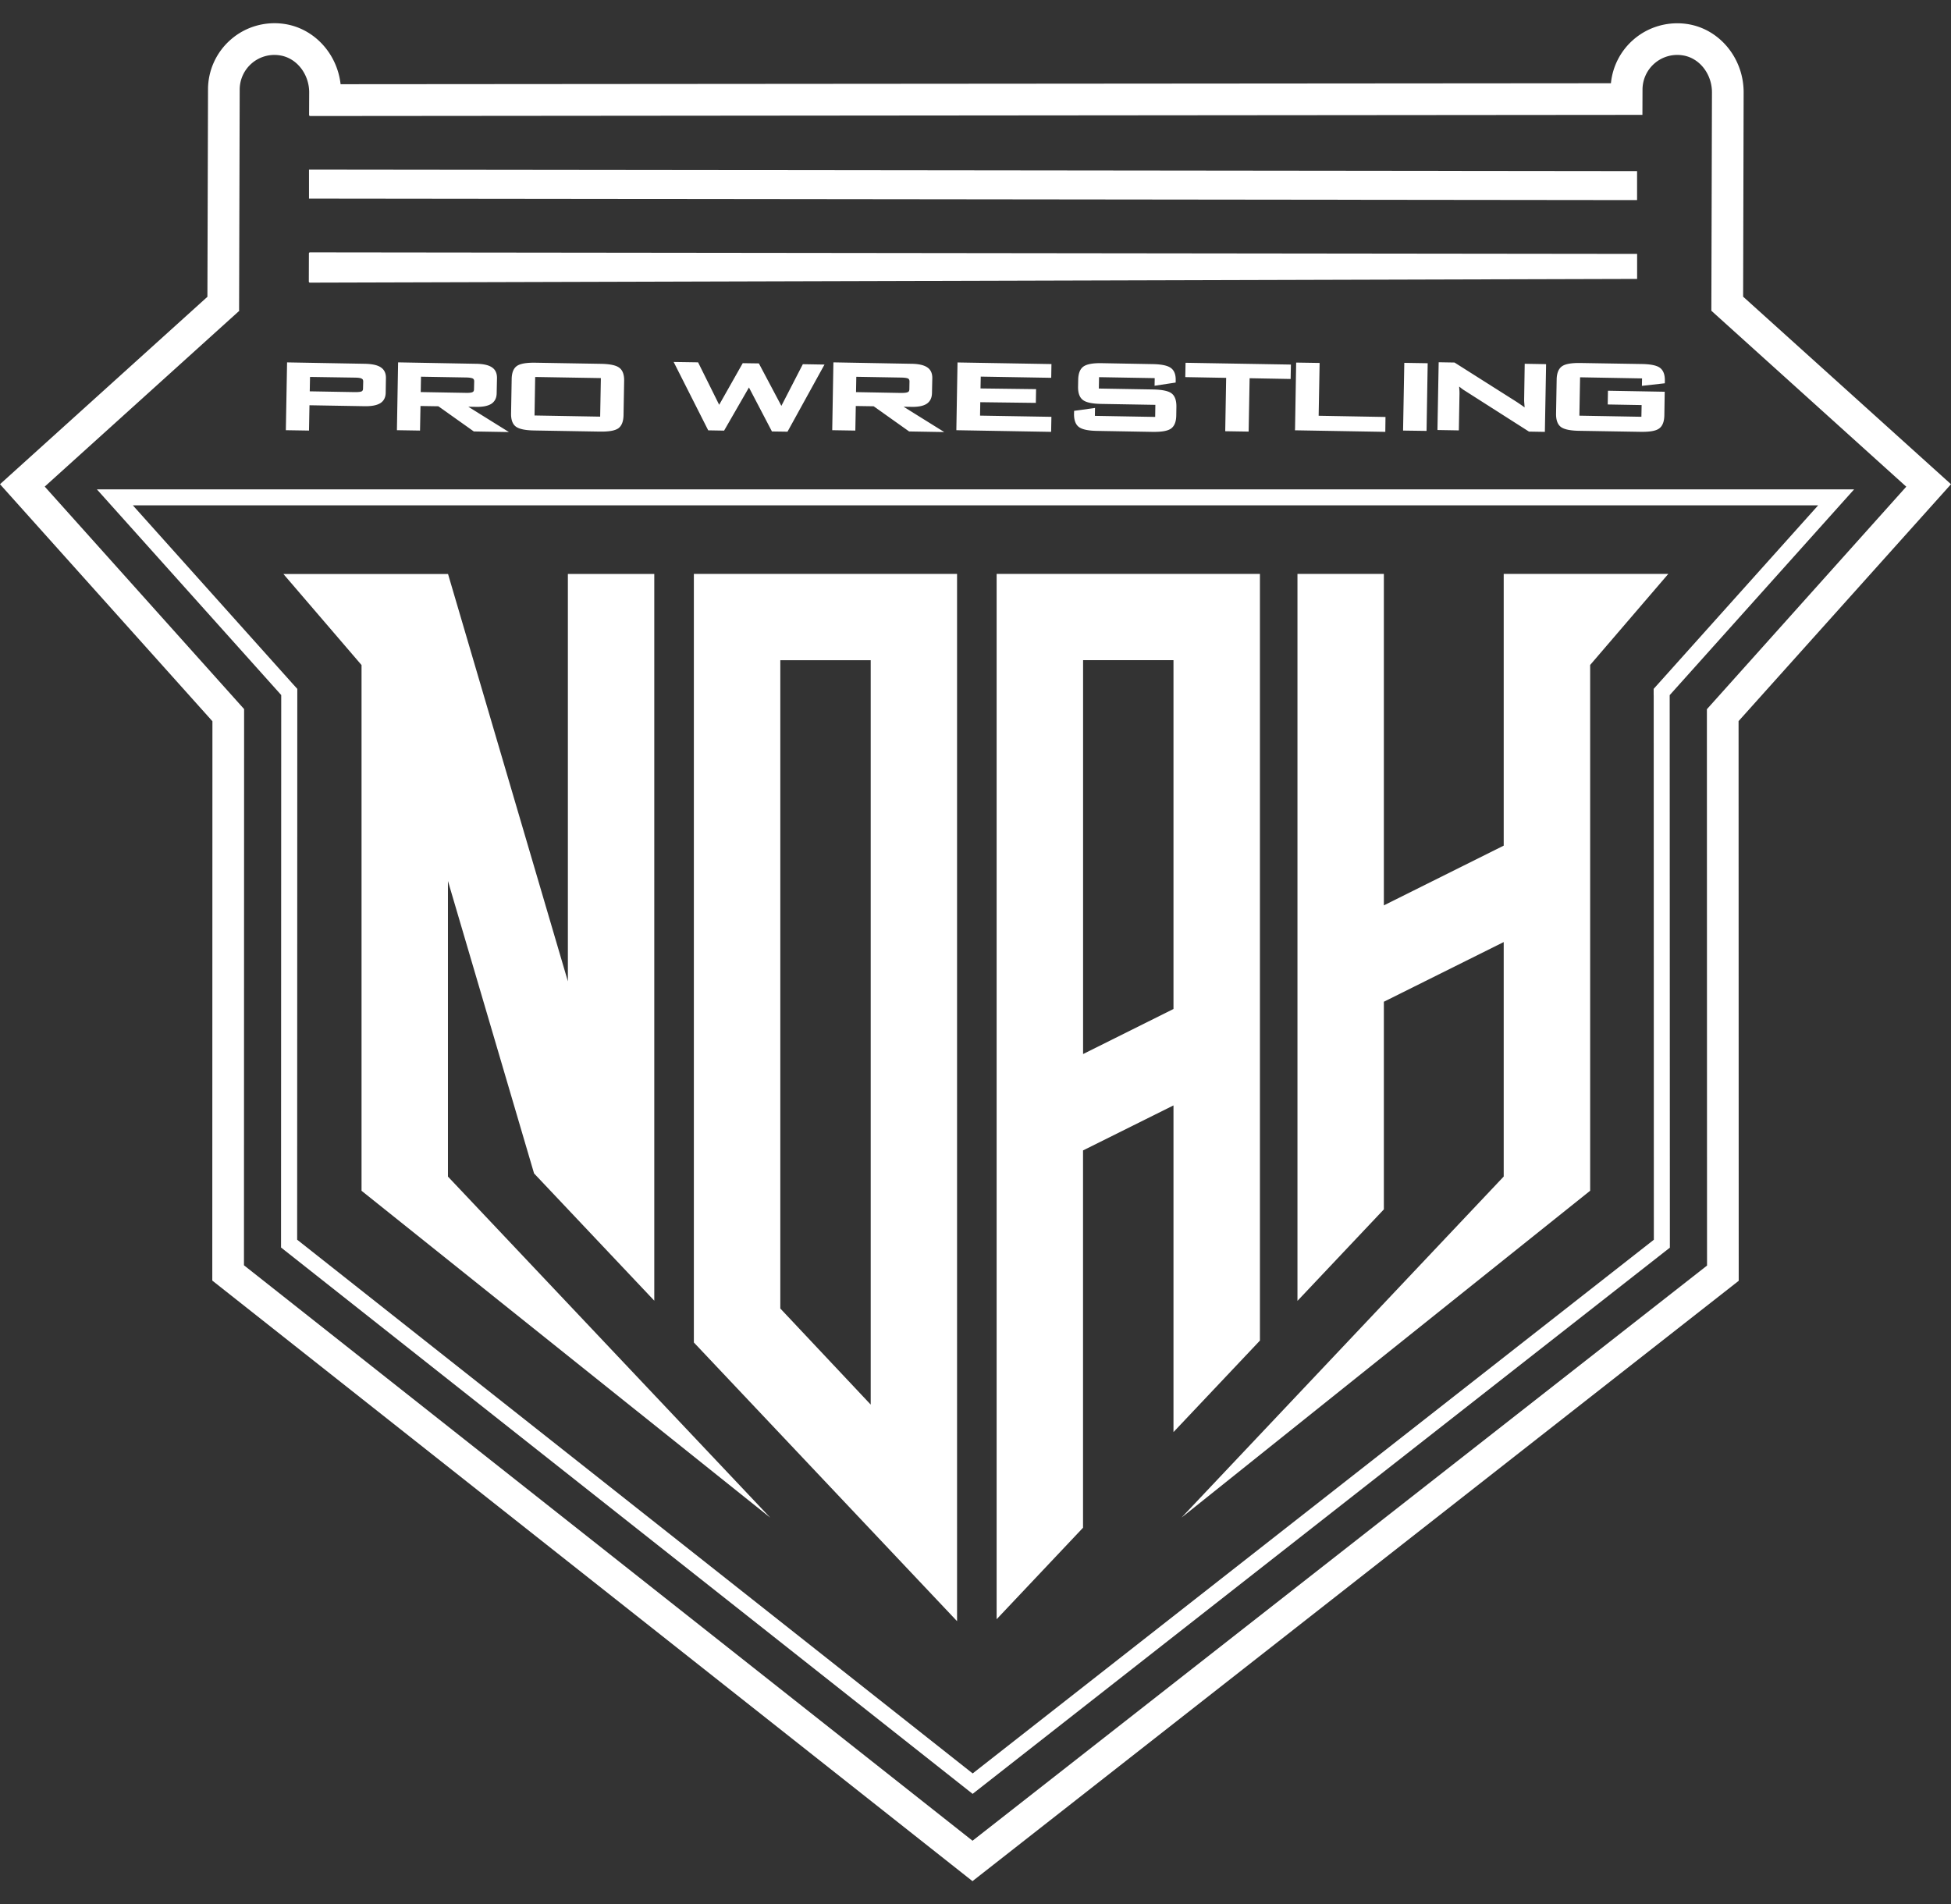 <svg width="42" height="41" viewBox="0 0 42 41" fill="none" xmlns="http://www.w3.org/2000/svg"><rect x="0" y="0" width="42" height="41" fill="#333333" stroke="none"/><path d="m35.242 3.684-28.59-.032v.624l28.59.032v-.624Z" fill="#fff"/><path d="m42 10.425-4.475-4.038.011-4.396c.002-.74-.523-1.375-1.223-1.475-.412-.059-.83.062-1.144.333-.28.241-.454.578-.49.943l-27.347.021C7.258 1.151 6.76.608 6.118.515c-.412-.06-.83.06-1.144.332-.314.27-.496.664-.496 1.079L4.465 6.39 0 10.425l4.573 5.103L4.57 27.57l16.365 12.93L37.43 27.575l-.003-12.05L42 10.425ZM20.936 39.63 5.252 27.241l.003-11.975-4.292-4.79 4.194-3.79h-.01l.013-4.759a.747.747 0 0 1 .858-.736c.379.055.638.416.638.797l-.002.487c0 .011.01.023.023.023l28.68-.025.002-.546a.748.748 0 0 1 .86-.736c.377.055.637.416.635.799l-.013 4.691c0 .007.003.015.01.018l4.186 3.779-4.292 4.791.003 11.978L20.936 39.63Z" fill="#fff"/><path d="m6.671 6.085 28.572-.08v-.539l-28.57-.033c-.012 0-.023.01-.023.02l-.002.61c0 .01.01.022.023.022ZM6.663 8.725l1.172.02c.156.004.272-.017.347-.062.078-.046.12-.124.121-.23l.005-.311c.002-.106-.035-.185-.113-.235-.072-.048-.186-.072-.346-.075l-1.669-.03-.026 1.43v.03l.498.008.01-.545Zm.011-.61.974.015c.09.002.127.013.143.025.012.006.028.02.028.06l-.004.15c0 .039-.016.053-.029.06-.012.008-.051.017-.144.017l-.974-.017.006-.31ZM10.571 8.698c.078-.049.12-.126.121-.232l.007-.326c.001-.106-.036-.185-.113-.234-.072-.047-.185-.073-.346-.074l-1.64-.03h-.03l-.025 1.43v.03l.497.008.01-.529.385.006.756.537.008.005.755.013-.875-.545.144.002c.155.006.27-.016.346-.061Zm-.367-.318c0 .04-.016.054-.029.06-.016.01-.054.02-.144.018l-.974-.017.006-.331.974.017c.09.002.127.015.143.023.012.008.028.022.028.06l-.004.17ZM11.525 7.809c-.194-.003-.323.02-.396.069-.074.051-.112.146-.114.283l-.013.737c-.003.138.032.235.105.288.07.051.2.079.393.082l1.411.024h.04c.173 0 .288-.023.356-.068.074-.051.113-.146.116-.284l.013-.737c.003-.137-.032-.233-.105-.286-.07-.053-.198-.08-.393-.084l-1.413-.024ZM12.92 8.97l-1.413-.025.014-.829 1.414.024-.015.83ZM16.345 7.84l-.008-.016-.348-.005-.507.896-.446-.898-.008-.016-.526-.008.736 1.456.008.016.342.006.535-.929.486.93.008.017.336.005.773-1.403.024-.042-.467-.008-.462.897-.476-.898ZM19.942 8.698c.078-.049.118-.126.121-.232l.007-.326c.001-.106-.036-.185-.113-.234-.072-.047-.185-.073-.346-.074l-1.64-.03h-.03l-.025 1.43v.03l.497.008.01-.529.385.006.756.537.008.005.755.013-.875-.545.144.002c.157.006.273-.016.346-.061Zm-.366-.318c0 .04-.017.054-.03.06-.015.01-.054.02-.144.02l-.974-.018.006-.33.974.017c.09.002.127.014.143.022.012.008.028.023.028.061l-.003.168ZM22.63 8.134l.005-.296-1.992-.034-.03-.001-.025 1.43v.029l2.01.035h.03l.006-.323-1.536-.026.005-.289 1.196.015.005-.296-1.196-.015.005-.255 1.518.026ZM23.123 8.845l-.002.063c-.002.136.034.233.106.286.071.053.202.08.396.083l1.185.021h.039c.173 0 .291-.022.359-.069.074-.051.114-.146.116-.283l.003-.193c.001-.136-.034-.233-.107-.286-.07-.051-.2-.078-.395-.082l-1.168-.02.005-.245 1.198.021-.003.164.454-.069.001-.053c.002-.125-.035-.214-.11-.265-.073-.05-.2-.076-.389-.079l-1.088-.02c-.193-.004-.323.02-.396.07-.074.051-.113.146-.116.283l-.003.154c-.002.137.034.233.105.286.07.053.198.08.392.084l1.167.02-.004.26-1.298-.023.003-.17-.45.062ZM26.88 9.292l.021-1.149.883.016.006-.31-2.239-.038h-.029l-.006.308.88.016-.02 1.149.505.008ZM27.903 7.806l-.024 1.428-.002.03 1.915.033.03.001.004-.321-1.439-.026.021-1.137-.505-.008ZM30.205 9.27l.505.007.024-1.43V7.82l-.503-.008-.026 1.428v.03ZM31.515 8.399l1.392.888.007.005.343.006.026-1.43V7.84l-.46-.008-.012.764c0 .02 0 .045.003.08l.007.095-.044-.032a53.574 53.574 0 0 0-.12-.082L31.32 7.81l-.006-.005-.343-.006-.026 1.43v.029l.46.008.014-.788c0-.028 0-.062-.004-.1l-.003-.055c.005.003.01.008.016.01.024.023.053.043.087.067ZM33.627 7.885c-.074.052-.113.146-.116.283l-.013.737c-.002.139.034.235.105.288.069.051.198.079.392.082l1.324.022h.038c.172 0 .29-.022.356-.069.074-.05.113-.146.116-.284l.008-.51-1.222-.022-.005.296.73.013-.005.252L34 8.949l.015-.826 1.334.024-.003.16.493-.055.001-.058c.002-.13-.034-.224-.108-.277-.07-.051-.2-.077-.39-.08l-1.324-.022c-.191-.002-.319.02-.391.07ZM14.938 28.904l5.665 5.999V12.356h-5.666v16.548Zm1.86-14.69h1.946V30.24l-1.946-2.069V14.214ZM27.123 28.863V12.356h-5.668v22.505l1.86-1.97v-8.123l1.947-.969v7.033l1.86-1.969Zm-3.807-6.17v-8.48h1.946v7.51l-1.946.97Z" fill="#fff"/><path d="m9.644 18.97 1.853 6.293 2.588 2.74V12.357h-1.86v8.771l-2.58-8.77H6.101l1.682 1.96v11.319l8.798 7.037-6.938-7.343v-6.36ZM32.371 12.356v5.85l-2.58 1.286v-7.136h-1.86v15.651l1.86-1.97v-4.47l2.58-1.285v5.048l-6.936 7.343 8.797-7.037v-11.32l1.682-1.96h-3.543Z" fill="#fff"/><path d="M39.914 10.536H2.086l3.968 4.428-.004 11.894 14.888 11.763 15.01-11.76-.004-11.895 3.97-4.43ZM35.6 14.964l.003 11.727-14.664 11.49L6.397 26.69 6.4 14.962v-.131l-.089-.098L2.86 10.88H39.14l-3.453 3.853-.088.098v.133Z" fill="#fff"/></svg>